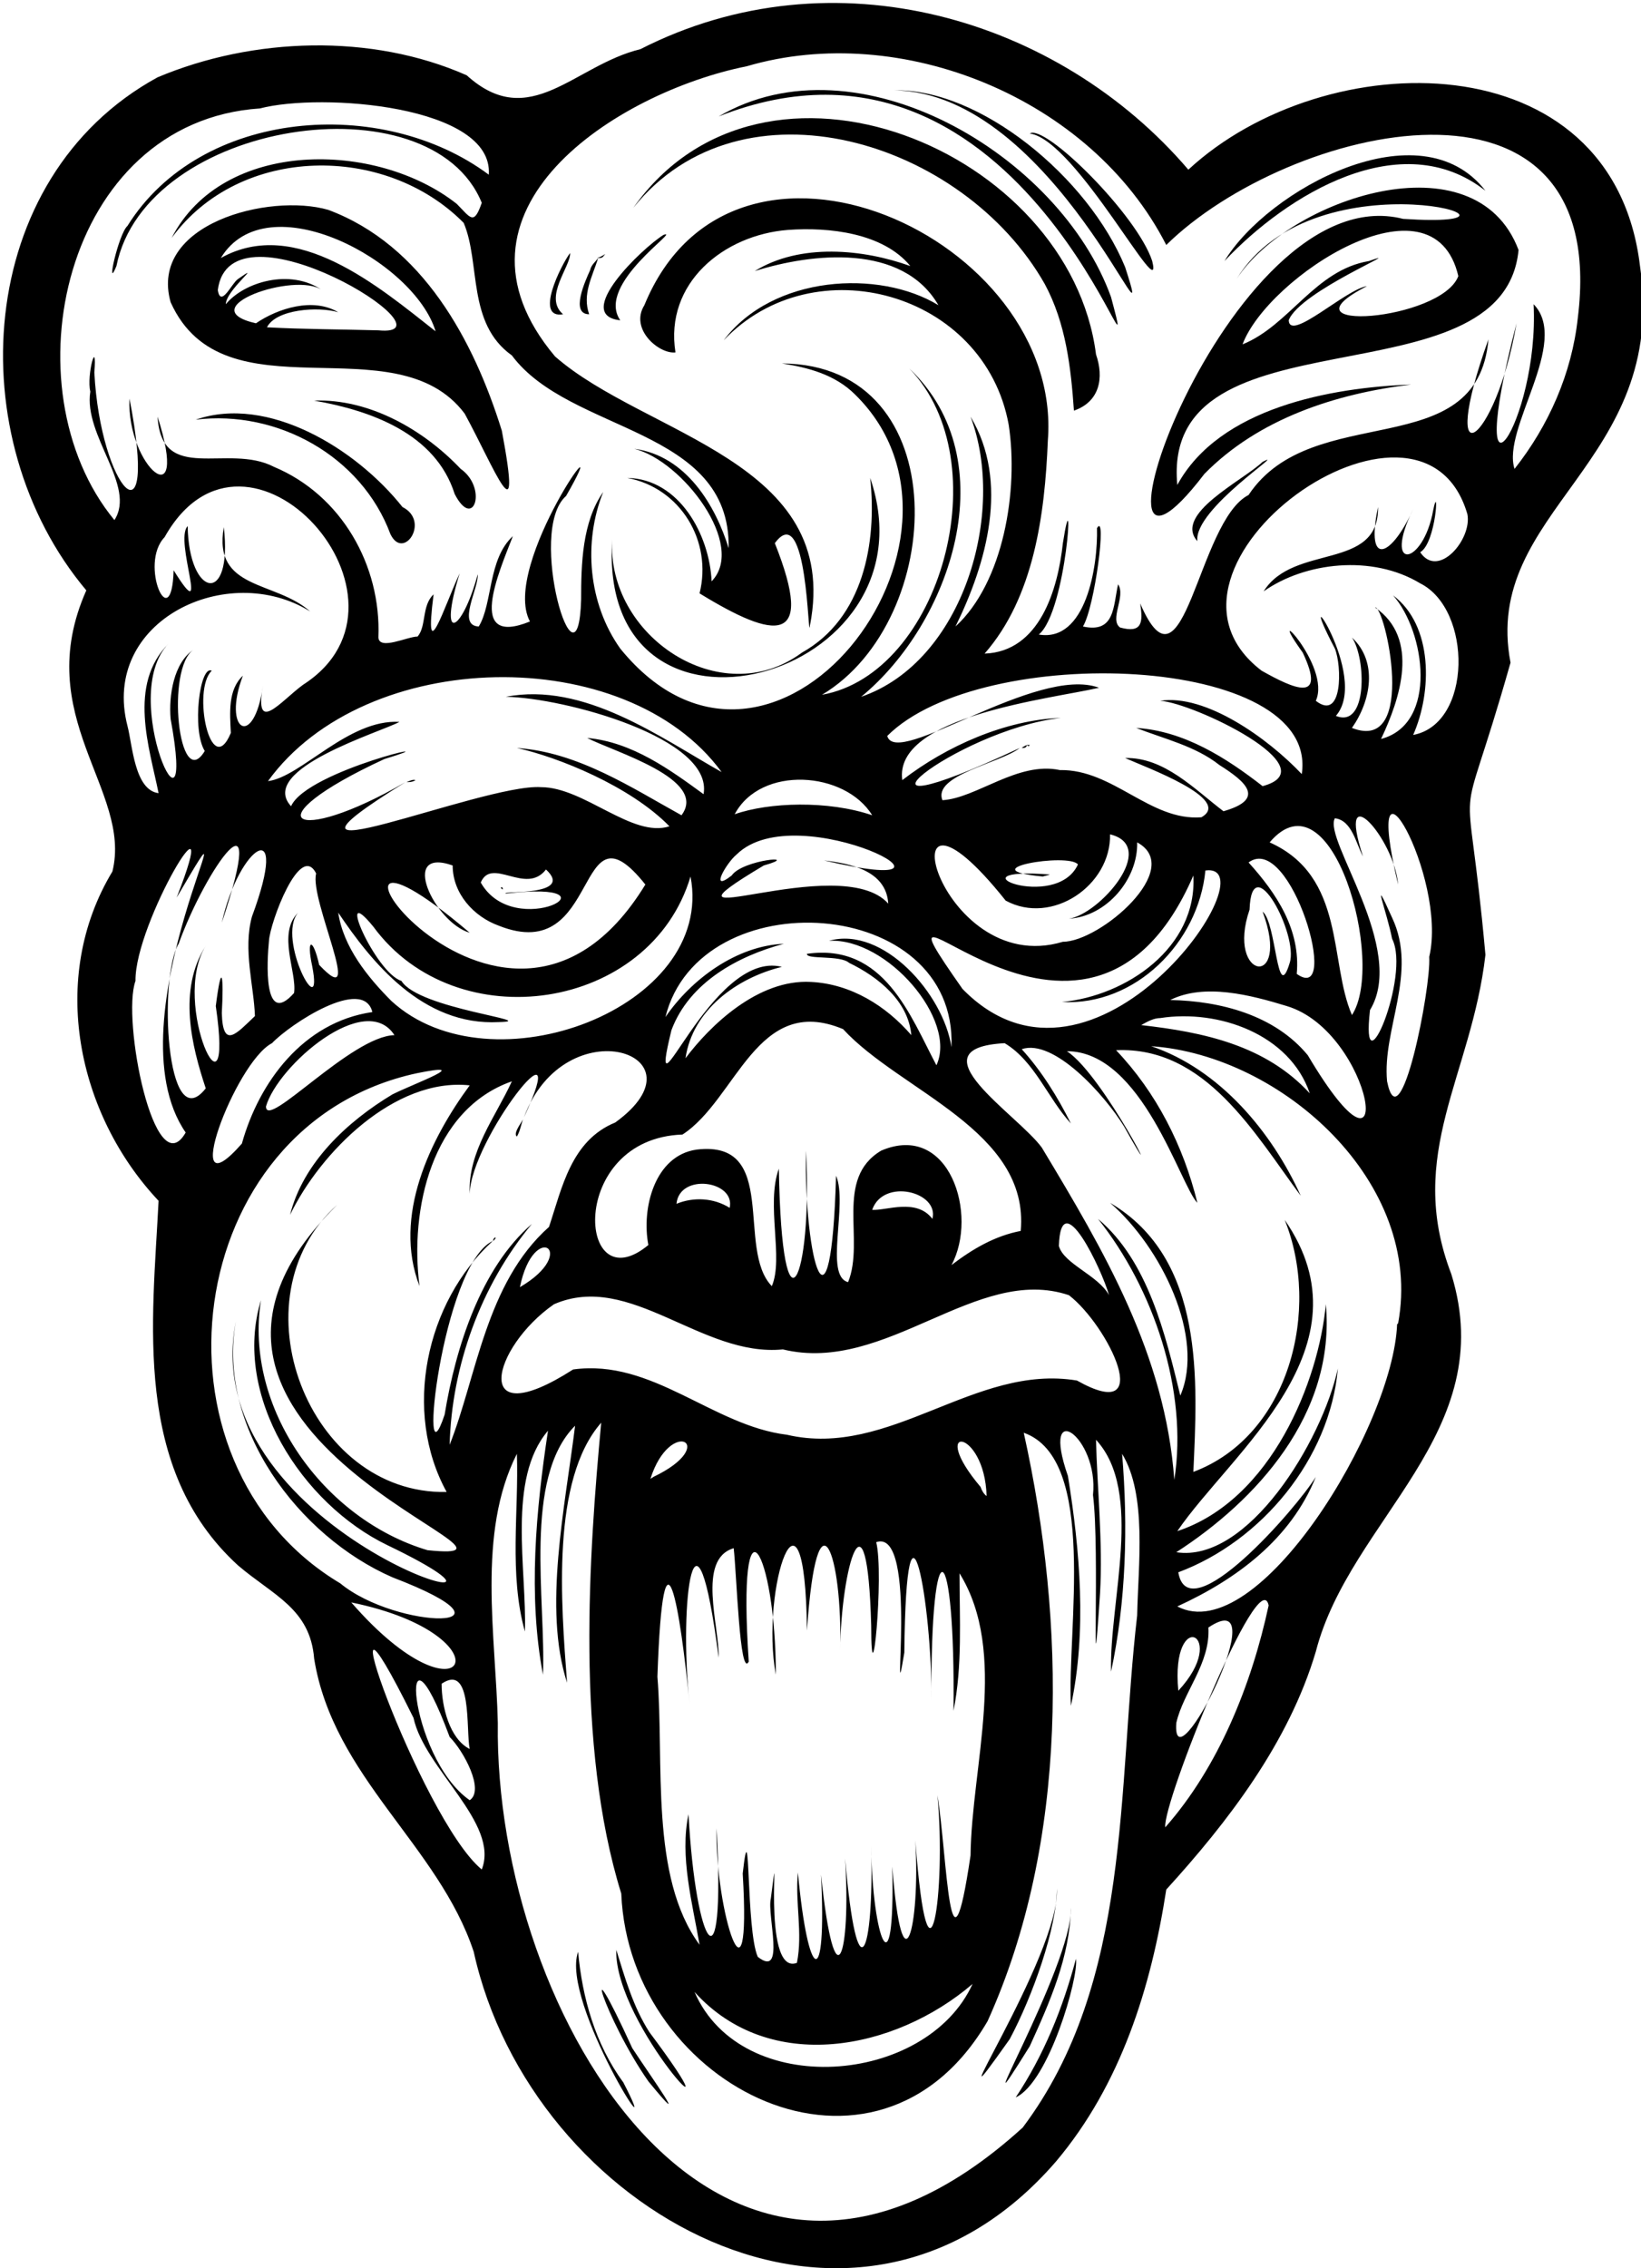 <?xml version="1.0" encoding="utf-8"?>
<!-- Generator: Adobe Illustrator 28.1.0, SVG Export Plug-In . SVG Version: 6.00 Build 0)  -->
<svg version="1.1" id="Layer_2_00000139270678995324466720000016847235351240759939_"
	 xmlns="http://www.w3.org/2000/svg" xmlns:xlink="http://www.w3.org/1999/xlink" x="0px" y="0px" viewBox="0 0 163.5 225.9"
	 style="enable-background:new 0 0 163.5 225.9;" xml:space="preserve">
<g id="Layer_1-2">
	<path d="M40.5,77.9C40.5,77.9,40.5,77.9,40.5,77.9C40.5,77.9,40.4,77.9,40.5,77.9L40.5,77.9z"/>
	<path d="M163.4,26.5c-2.7-22.6-31.4-22.2-45-9.6C105.5,1.8,83-4.9,63.8,4.9c-6.6,1.6-11,8.3-17.3,2.6C37,3.3,25.2,3.7,15.7,7.7
		c-18.3,10-19.8,36-7.1,51.1c-5.6,12.6,4.6,19.9,2.6,28c-6.4,10.6-3.5,24.2,4.6,32.8c-0.6,12-2.6,26.7,7.9,36.3
		c3.5,3,7.2,4.3,7.6,9.3c1.9,11.8,12.4,18.6,15.9,29.2c5.7,25.9,38,44,58,20.9c6.5-7.7,9.5-17.4,11-27.1
		c6.1-6.7,12.2-14.6,14.9-23.7c3.4-13.2,18.4-21.8,13.5-37.6c-4.6-12,2-19.7,3.4-31.8c-1.9-21-3-9.7,2.5-29.1
		C147.6,50.8,166.3,46.2,163.4,26.5z M12.7,72.3c-2.7-10.5,10-16.5,18.2-11.4c-3.5-3.1-9.7-2.1-8.6-8.4c0.9,7.9-3.5,7-3.6-0.1
		c-1.4,1.4,2.4,10.5-1.4,4.4c-0.2,6.7-3.5-0.6-0.9-3.3c8.2-14.6,26.9,6.3,13.8,14.7c-2.2,1.6-4.9,5.1-4,0.1c-0.9,6.4-4.1,4.5-2-1
		C22.7,68.7,22.9,71,23,73c-2,4.8-3.9-4.3-1.9-6.2c-1.2-0.6-2,5.9-0.7,8c-2.6,4.3-3.9-8.3-1.1-10.1c-2,1.3-2.5,4.6-2.3,6.9
		c2.7,14.7-5.4-2.2-0.2-7.5c-4.1,4.1-1.9,10.4-1,14.9C13.4,78.7,13.2,74.2,12.7,72.3z M73.4,85.1c6.1-6,26.2,4.7,8.7,0.6
		c2.6,0.3,6.2,1,6.4,4.3c-4.8-5.4-25.3,3.9-12.4-3.8c3.9-1.1-2.1-0.6-3.2,1C70.6,89,72.4,85.9,73.4,85.1L73.4,85.1z M73.2,81.1
		c2.6-4.9,11-4.3,13.7,0.1C82.5,79.7,76.6,79.9,73.2,81.1z M106.5,129c3.9,3,8.8,13,0.8,8.5c-10.2-1.7-18.6,7.8-28.9,5.4
		c-7.4-0.9-13.4-7.6-21.3-6.5c-10.3,6.6-8.1-2.2-1.9-6.5c7.6-3.3,14.7,5.3,22.8,4.5C88.3,136.9,97.3,125.9,106.5,129L106.5,129z
		 M105.5,124.1c0.2-6.3,4.3,2.4,5,4.9C109.4,127,106,125.9,105.5,124.1z M96.7,184.8c-2.1,14.2-2.3,0.2-3.3-6
		c0.9,9.5-0.9,21.9-2.2,4.5c0.5,8.7-1.3,15.6-2.3,2.6c0.3,12.9-2,7.3-2.1-2.1c0.3,11-1.4,15.3-2.6,1.3c0.6,9.6-1,15-2.4,1.6
		c0.6,11.8-1.3,10.7-2.3-0.2c-0.3,3,0.5,6-0.1,9c-3.7,1.4-1.5-15-2.6-6.4c-0.4,1.6,1.5,8-1.3,5.8c-1.2-2.7-0.7-15.4-1.5-8.3
		c0.9,15.1-2.8,3.6-2.6-4.5c0.9,16.9-2.1,11.8-2.8-1.4c-0.9,4.2,0.4,8.9,1.1,13c-5-6.8-3.5-18.2-4.2-26.7c0.6-17.2,2.3-6.6,3.2,2.7
		c-1.1-10.3,0.6-22.5,2.9-4.6c0.1-3.1-2.2-9.8,1.5-10.9c0.3,2.6,0.6,13,1.5,11.3c-1.2-17.9,2.7-11.1,2.7,1.3
		c-1.6-8.6,2.9-21.6,3.1-4.4c1-14.8,3.6-7.6,3.3,2.1c0.1-8.5,2.7-17.2,3.1-2.6c0,8.4,1.3-5.1,0.5-8.3c4.3-1.5,1.4,19.4,2.8,11
		c0.2-19.1,2.8-4.8,2.7,4.8c-0.1-18,2.4-16.5,2.2,1c0.9-4.5,0.6-9.2,0.6-13.7C100.5,164.6,96.8,175.9,96.7,184.8z M96.9,197.6
		c-4.6,10.1-23,11.6-27.7,0.8C76.7,206.7,89.2,204.2,96.9,197.6z M65.1,147.1c-0.1,0.1-0.2,0.1-0.3,0.2
		C66.8,141,71.8,143.9,65.1,147.1z M97.7,148.1c-5.4-6.4,0.4-5.9,0.6,0.9C98,148.8,97.8,148.4,97.7,148.1z M98.3,149L98.3,149
		L98.3,149z M98.4,149.2L98.4,149.2L98.4,149.2z M51.8,128.2C53.2,121.4,57.8,124.7,51.8,128.2L51.8,128.2z M67.4,119.9
		c0.3-3.1,5.9-2.3,5.3,0.4C71.1,119.3,69.1,119.2,67.4,119.9z M86.9,120.5c1.1-3.2,6.7-1.8,6,0.9C91.3,119.3,88.3,120.6,86.9,120.5z
		 M101.7,122.6c-2.6,0.5-4.8,1.8-6.9,3.4c2.7-5-0.2-14.3-7-11.4c-4.7,2.8-1.6,8.9-3.3,13.1c-2.4-0.6,0-7.8-1.2-10.6
		c-0.5,17.5-3.2,8.6-3-2.5c0.7,12.9-2.4,19.7-2.7,1.8c-1.3,3.6,0.5,8.9-0.7,11.7c-3.6-3.7,0.8-14.6-7.5-13.6
		c-4.2,0.6-5.5,5.9-4.8,9.5c-7.1,5.9-8.1-10.6,3.4-11c5.4-3.5,7.4-14.1,16-10.5C89.7,108.7,102.6,112.6,101.7,122.6L101.7,122.6z
		 M31.1,96.2c1.2,6.1-3.6-2.7-1.4-5.3c-2.1,2.1-0.1,5.9-0.4,8c-3.1,3.5-2.7-3.2-2.5-5.2c0.1-1.8,3.1-9.9,4.7-6.7
		c-0.7,2.6,5,14.1,0.3,9.1C31.2,93.4,30.5,93.4,31.1,96.2z M27.1,103.9c1.8-1.9,9.1-6.7,10-3.1c-6.9,1-11.3,7-13,13.1
		C17.7,121.2,23.4,105.8,27.1,103.9z M26.5,110.2c1.2-4.1,9.9-11.6,12.8-7.1C35,103.2,26.5,112.6,26.5,110.2z M39,99.7
		c-2.4-2.4-4.8-5.4-5.3-8.8c3.3,4.9,8.4,11.3,16,10.9c4.4-0.1-8-1.3-9.7-4.1c-2.6-0.8-6.7-10.2-2.8-5.4c8.3,11.3,27.6,8.4,31.6-5
		C71.3,100.4,48.9,108.8,39,99.7z M46.8,92.9c-3.5-1-7.1-8.6-1.7-6.7c0,2.8,2.1,5.1,4.6,6c10.3,4.1,7.5-13,14.6-4.1
		C49.7,112,26.1,75.3,46.8,92.9z M50.4,89c12.1-1.4,0.9,4.9-2.5-1.1c1.1-2.6,4.5,1.3,6.5-1.3C57.3,89.3,49.8,88.7,50.4,89z
		 M82.6,93.7c5.8-0.3,12.8,7.9,10.7,12.4c-2.6-4.9-5.2-12.2-12.9-11.1c-0.1,0.6,3.3,0.1,4.2,0.9c2.9,1.4,5.9,3.8,6.2,7.2
		c-2.5-2.9-6-5.1-10-5.3c-5.3-0.3-10.1,4.4-12.5,7.6c0.7-4.8,5.1-8,9.6-9.1c-7.1-1.8-13.6,17-11,6.3c1.8-4.8,6.7-7.4,11.2-8.6
		c-4.7,0.2-9.2,3.5-11.8,7.3c3.4-13.7,29.1-12.2,28.5,3C94,99,88,92.2,82.6,93.7z M95.9,98.5c-11.5-16.4,12.1,13.9,23-11.3
		c0.4,7.2-6.7,12-13.1,12.6c7.3,0.4,13.6-5.9,14.3-13.1C126.9,85.8,109.1,112,95.9,98.5z M103.9,87.3c-7.5-0.7,2.6-2.4,3.5-1.2
		c-2.2,4.8-13.2,0.2-2.8,1C104.4,87.2,104.2,87.2,103.9,87.3z M100.2,89.7c4.6,2.5,10.5-1.5,10.4-6.6c4.9,1.2-1.1,8-4.1,8.4
		c3.7-0.2,6.9-3.9,6.8-7.6c4.8,2.6-3.7,9.9-7.4,9.9C93.3,97.6,87.6,73.9,100.2,89.7z M115.6,101.4c5.8-0.9,12.9,1.6,14.9,7.5
		c-4.4-4.8-10.6-6.1-16.8-6.8C114.4,101.7,115,101.4,115.6,101.4z M130.3,105.1c-3.3-4-8.7-5.4-13.7-5.5c3.4-1.7,8-0.5,11.6,0.6
		C136.9,102.8,139.5,120.6,130.3,105.1z M124.5,90.6c0.2-6.3,4.9,2.5,4,5.3c-1.3,4.3-1.3-4-2.7-5.1
		C128.7,98.6,122.1,97.6,124.5,90.6L124.5,90.6z M124.4,85.9c4.2-3.1,9.3,14.3,4.8,11.1C129.6,92.6,127.2,89,124.4,85.9z
		 M134.7,101.1c-2.3-5.3-0.6-13.8-8.2-17.2C132.7,76.6,138.1,95.9,134.7,101.1z M129.7,77.1c-3.4-3.6-9.6-8-14.1-7.3
		c3.3,0.2,16.9,6.7,10.2,8.5c-3.6-2.8-7.8-5.5-12.6-5.8c2.8,1.1,5.9,1.8,8.3,3.7c2.7,1.7,4.6,3.4,0.4,4.6c-2.9-2.2-5.9-5.4-9.8-5.3
		c2,0.9,10.8,4.1,7.6,5.9c-5.1,0.4-8.8-4.8-14.1-4.7c-4.2-0.9-8.3,2.8-11.7,3c-1-2.5,5.8-3.7,7.7-5.2c-20.3,9.5-6.4-1.8,4.1-3
		c-5.5,0.2-11.4,2.8-15.8,6.2c-0.9-6.4,14.9-8.1,19.6-9.2c-6.2-2.3-20.2,8.1-21.1,4.8C97.8,63.9,131.5,65.1,129.7,77.1z M71.9,76.9
		c-6.2-3.5-13.7-9-21.5-7.5c5.8,0.1,20.7,4.1,19.7,9.7c-3.3-2.4-7.1-5.2-11.6-5.6c2.7,1.4,12.1,4.1,9.4,7.7
		c-4.9-2.7-10.3-6.3-16.4-6.7c4.1,0.9,11.3,3.8,15.2,7.8c-3.7,1.2-8.5-3.9-12.8-3.9c-5.8-0.4-30.8,10.2-13.5-0.5
		c-11.2,6.5-15.5,3.9-2.1-2.3c7.6-2.3-7.7,1.1-9.3,4.7c-3.4-3.7,9-7.4,10.8-8.4c-5.1-0.3-9.8,5.5-13.1,5.9
		C36.4,64.4,62.4,63.9,71.9,76.9L71.9,76.9z M18.5,112.8c-3.1,5.4-6.4-11.3-5-15.1c-0.1-5.8,9-20.8,4.1-8.3
		C26.3,74.6,10.7,101.5,18.5,112.8z M20.5,108.4c-4,5.1-4.7-11.2-2.7-14.4c2.7-7.5,9.1-16.5,4.3-2.1c1.7-7.7,6.9-11.1,3-0.6
		c-0.9,3.3,0.2,6.9,0.3,9.9c-1.8,1.7-3.2,3.4-3.3-0.3c0.2-3.6,0-5.4-0.6-0.7c1.9,13-4.6-0.2-1-6C17.7,98.6,19.1,104.2,20.5,108.4
		L20.5,108.4z M33.9,157.7c-20.1-12-15.9-45.7,7.6-50.8c5.9-1.2-0.2,1-2.4,2.1c-4.5,2.7-8.9,6.8-10.2,12c3-6.2,10.4-13.7,17.9-12.9
		c-3.9,5.3-7.7,13-5,20c-1-7.6,1.2-17.6,9.2-20.4c-1.6,3.5-4.4,7-4.2,11.2c0.1-5.4,10.5-18.6,5.4-7.6c4.1-11.1,18.5-6.3,9.1,0.5
		c-4.4,1.8-5.3,6.5-6.6,10.4c-6.3,5.6-7.2,14.9-9.9,21.7c0.2-7.8,3.1-15.9,8.2-22c-5.1,4.4-7.6,12.3-8.7,19
		c-2.7,8.1-0.3-14.9,4.8-17.3c-6.7,6.1-9,17-4.6,25c-13.8,0.3-21.3-19.3-10.9-28.6c-23.3,22.9,23.6,35.9,9,34.4
		c-10.4-3.1-18.3-14.2-16.6-24.9c-2.9,9.5,4.1,20.3,12.6,24.4c20.4,9.8-19.4-0.6-15.1-22.3c-1.9,10.5,6.2,21.4,15.6,25.5
		C53.2,162.5,39.6,162.4,33.9,157.7z M44.8,173c1.4,1.4,3.5,5.3,2,6.3C40.6,175,39.6,159,44.8,173z M44,167.7
		c3.1-2.1,2.4,4.6,2.8,6.5C44.8,173.2,44,170,44,167.7z M35,159.6C51.1,162.9,46.4,172.7,35,159.6L35,159.6z M48,186.2
		c-6.1-5-16.7-35.1-6.8-15.1C42.3,176.2,49.8,181.6,48,186.2z M113.3,160.9c-2,17.2-0.5,36.5-11.4,51
		c-29.9,27.2-52.7-11.2-52.3-40.3c-0.2-8.7-2.1-18.9,1.9-26.8c0.2,5.7-0.8,12,0.8,17.7c0.2-6.2-1.8-15.2,2.3-20
		c-1.2,7.9-2,16.4-0.5,24.3c0.3-7.4-2-19.6,3.2-24.8c-1,8.1-3.2,18.2-0.8,25.6c-0.6-7.9-1.6-20.2,3.4-25.9
		c-1.2,12.9-2.6,32.1,2,46.9c0.8,19.4,25.5,31.6,36.5,12.7c8.1-17.9,7.8-39.7,3.6-58.6c7.4,2.6,4.3,19.7,4.7,27.2
		c1.6-7.4,0.9-15.5-0.3-22.9c-2.8-8,3.1-3.9,2.5,1.9c0.7,5.5-0.2,23.4,0.7,9.8c0.3-5-0.3-10.8-0.4-15.3c4.8,5.2,1.3,16.1,1.5,23.1
		c1.5-7,1.7-14.5,1.1-21.7C114.3,148.9,113.4,155.9,113.3,160.9z M126.4,159.9c-1.7,7.9-5,16.1-10.3,22.1
		C115.8,179.6,125.5,155.5,126.4,159.9z M117.2,171.6c0.7-3.1,3.4-5.9,3.2-9.5C127.4,157.4,116.7,178.5,117.2,171.6z M117.4,168.4
		C116.6,159.9,122.6,162.8,117.4,168.4L117.4,168.4z M139.2,131.9c-0.4,10.2-13.9,32.3-21.9,28.1c5.9-2.7,11.3-6.7,13.8-12.9
		c-1.9,3.1-12.7,15.5-13.7,9.5c8.3-3.1,15.1-11.3,15.9-20.3c-1.6,7.3-9,19.4-16.1,18.3c7.9-5.1,15.9-13.7,14.9-24.7
		c-0.7,7.6-5.4,19.5-14.8,22.6c5.4-7.9,19.5-18.3,10.7-31c3.6,8.9,0.5,21.5-9.1,25.1c0.4-9,1.2-21.2-8.3-26.8
		c5.1,4.4,9.5,13.4,7,19.2c-1.5-6.1-3.2-13.4-8.2-17.6c5.5,6.9,9,17.1,7.6,26c-0.9-12.5-7-22.8-13.2-33.1c-2.4-3.3-13-9.9-3.7-10.4
		c3,1.8,4.3,5.5,6.6,8c-1.3-2.6-2.9-5.2-4.9-7.4c3.2-1.1,8.3,4.6,10.2,7.7c4.8,8.6-2-5.1-5.7-7.5c7.5,0,11.3,13.4,13,15.1
		c-1.4-5.7-4.1-11-8.1-15.2c8.9-0.4,13.8,8.3,18.4,14.5c-2.9-6.4-8.1-12.6-14.9-14.9c13,0.9,27.2,13.6,24.6,27.6L139.2,131.9z
		 M142.4,95.3c0.2,3.1-2.9,18.8-4.2,12.4c-0.5-5.2,3.1-10.8,0.5-16.3c-2.2-4.9-0.5-0.5,0,2.1c1.9,3.7-3.2,15.7-2.2,7.1
		c3.7-6.1-4.7-17-3.5-19.1c1.7,0.2,2.1,2.5,2.8,3.8c-2.7-8.2,3.1-1.9,3.5,2.8C135.5,72.1,144.3,87.3,142.4,95.3z M146.2,51.2
		c0.5,2.5-2.9,6.5-4.7,3.8c1.6-0.9,1.9-7.2,1.3-4.2c-1,5.6-5.1,6.2-2-0.1c-2.1,4.7-4.8,6-3.5-0.2c0.1,6.4-8.4,3.6-11.4,8.4
		c4.1-2.9,10.8-3.7,15.6-0.8c5.2,2.6,5.2,14-0.7,15.1c1.9-4.3,2-10.9-2-13.9c3.2,3.6,4.5,12.8-1.2,14.3c1.9-4,3.9-10-0.6-13.1
		c1-0.2,4.3,14.6-2.3,12c1.9-2.7,2.6-6.6,0-9c1.4,2,1.6,9.1-1.6,7.8c3.5-4-4.6-15.3-0.1-6.7c0.7,1.7,0.8,7.3-1.9,5.2
		c1.6-3.5-5.4-10.5-1.3-4.8c2.4,5.1-0.9,3.6-4.1,1.8C112.2,56.5,141.6,35.5,146.2,51.2z M157.2,31.7c-0.6,5.5-2.9,10.7-6.3,15
		c-1.3-4,5.6-12.6,1.9-16.4c0.6,11.8-7.2,23.1-1.7,1.9c-2.1,12.2-8,16.1-2.8,1.6c-1.1,12.6-17.5,5.9-23.9,15.5
		c-5.1,2.6-6.4,21-10.8,10.8c0.3,1.9,0.2,3-2,2.4c-1.1-0.8,0.6-3.1-0.2-4.3c-0.5,2.2-0.3,4.9-3.5,4.2c1.2-2,2.4-11.5,1.4-9.8
		c0.1,3.8-1.1,11.4-5.8,10.6c2.8-2.3,3.6-16.8,2.4-9.1c-0.5,4.6-2.3,10.8-7.8,11c4.9-5.6,6-13.8,6.3-21.2
		C106,23.7,73.1,8.7,64.2,30.4c-1.5,2.4,1.5,4.9,3.1,4.7c-1.1-6.9,4.8-11.7,11.2-12.2c4.1-0.3,9.5,0.3,12.2,3.6
		C86,24.8,79.7,24.2,75.2,27c5.7-1.8,14.7-2.8,18.3,3.4c-5.9-3.6-16.5-3-21.4,3.5c9-9.5,26-4.8,28.4,8.4c1,6.5-0.5,15.7-5.3,20.1
		c3.1-6.3,5.4-14.4,1.5-20.9c3.6,9.5-0.7,24.4-10.9,27.9c8.9-7.3,14.5-23.5,4.8-32.7c9,9.3,3.1,30.4-8.7,32.5
		c12.4-7.4,13.5-32.9-4-33c2.6,0.4,5.3,1.1,7.3,3.1c14.7,14.4-8.1,44.1-23.4,25.3c-3.2-4.5-3.7-10.6-1.7-15.6
		c-2.1,3-2.2,7.2-2.2,10.7c-0.3,10.4-5.5-6.8-1.5-10.3c5.4-9.4-6.6,6.9-3.6,12.5c-6.4,2.6-3.1-4.9-1.7-8.5c-2.5,2.3-2,6.7-3.4,9
		c-2.2-0.1,0-3.8-0.1-5.2c-1.6,5.9-4,7-1.8-0.1c-1.5,3.2-3.6,9.9-2.6,2.1c-1.2,1.1-0.7,3.2-1.6,4.2c-1,0-3.8,1.4-3.9,0.1
		C38,56.3,34,49.3,27.3,46.5c-4.6-2.4-11.2,1.8-11.6-5c3.3,10.3-3.1,5-2.8-1.8c3,15.4-2.9,9-3.5-2.6c0.3-3.7-0.8,0.3-0.4,1.9
		c-0.7,4.4,4.6,9.4,2.4,12.8c-10.8-13.1-5.1-39.7,14.5-41c6.1-1.6,23.3-0.3,22.8,6.6C38.1,9.5,20,10.8,12.7,22.5
		c-0.9,0.8-2.2,6.7-1.1,4C14.5,12,42.9,7.7,48,20.2c-0.8,2.3-1.1,1.5-2.5,0.1c-8-6.3-23.3-6.5-28.4,3.4c6.8-9.3,21.3-9.4,29.1-1.5
		c1.7,4,0.3,10,4.8,13.2c5.8,7.8,21.8,7.1,21.6,19.2c-1.3-4.2-4.2-9.2-9.4-9.9c4.8,1.2,11.2,9.6,7.7,13.2
		c-0.2-4.6-3.2-10.2-8.4-10.3c5.3,1,8.5,6.3,7.2,11.5c7.5,4.6,11.6,5.3,7.5-5c3.3-4.5,3.3,10.3,3.5,8.2
		c3.2-16.4-16.4-18.9-25.4-26.8C43.1,21,61.4,9.2,74.4,6.6c15.3-4.5,34.3,3.1,41.8,17.8C128.3,12.5,160.6,4.6,157.2,31.7z"/>
	<path d="M101.7,74.6C101.9,74.5,101.7,74.6,101.7,74.6L101.7,74.6C101.7,74.6,101.8,74.6,101.7,74.6z M50.1,88.6
		C50.1,88.6,50.1,88.6,50.1,88.6C50.1,88.6,50.1,88.6,50.1,88.6L50.1,88.6z M47.7,57.4L47.7,57.4C47.7,57.3,47.7,57.4,47.7,57.4z
		 M151.3,24.9c-4.3-11.4-22.9-5.1-28.1,2.9c7.9-12.9,33.4-4.9,16.6-6C122.1,17.3,106,65.5,120,47.2c5.4-5.5,13.1-8,20.6-8.9
		c-8,0.3-19.1,2.3-23.3,10C115.6,30.4,149.8,40.5,151.3,24.9z M145.3,27.5c-1.7,4.5-18.3,5.7-9.1,1c-2.1,0.3-7.7,5.6-7.8,3.4
		c1.1-2.9,12.2-7.4,8-5.9c-5.4,0.9-7.9,6.4-12.6,8.3C126.3,27.6,142.8,16.8,145.3,27.5L145.3,27.5z M50,42.9
		c-2.8-9-7.9-18.5-17.3-22c-5.9-1.7-17.9,1.4-15.7,9.2c5.3,11.8,22.4,1.9,29.3,11.1C49.3,46.7,52.1,54.1,50,42.9L50,42.9z
		 M37.7,32.9c-3.7-0.1-7.4-0.1-11.1-0.3c0.9-1.8,5.1-2.1,7.1-1.5c-2.5-1.5-6-0.4-8.2,1.1c-6.6-1.5,3.9-5.2,6.6-3.3
		c-3.2-2.2-7.8-0.8-9.6,1.4c0-1.4,3.9-4.4,1.2-2.5c-0.6,0.4-1.7,2.9-2,1.1C22.9,19.3,46,33.7,37.7,32.9z M43.4,33
		c-5.6-4.4-13.9-11.5-21.4-7.3C26.6,18.1,41.3,26,43.4,33z M109.2,35.3c-2.6-20.4-33.1-33-46.1-14.6c10.8-13.5,32.9-6.7,41,7.6
		c2.1,3.9,2.6,8.3,2.9,12.6C109.6,40,110,37.6,109.2,35.3z"/>
	<path d="M110.7,29.6c-5.1-14.2-25.3-26.1-39.1-18C102.4-0.6,114.4,43.5,110.7,29.6z M79.9,65c-8.1,6-19.5-1.7-18.9-11.3
		c-1.6,23.3,32.6,14.1,25.7-6.1C87.4,54.1,86,61.6,79.9,65z M40.1,50.5c-4.6-5.8-13.4-11.2-20.6-8.7c8.1-1,16.5,3.6,19.4,11.4
		C40.2,55.9,42.9,51.9,40.1,50.5z"/>
	<path d="M112.1,26.6C108.4,17.6,97.6,8.8,89.1,9C105.1,9.2,115.7,37.7,112.1,26.6z M122,26c6.2-6.6,17.6-13.6,26-7
		C141.5,10.6,126.3,18.9,122,26z M45.9,46.7c-3.7-3.9-9.1-7-14.6-6.8c5.7,1,12.1,3.3,14,9.3C47.2,52.9,48.6,48.6,45.9,46.7
		L45.9,46.7z"/>
	<path d="M114.8,26c-1.5-4.6-10.7-13.7-12.2-12.7C107.2,13.9,116,30.9,114.8,26z M66.1,23.4c-2.1,1.3-9.1,8-4.3,8.5
		C59.3,28.3,68,22.7,66.1,23.4z M125.8,46c-2,1.9-8.9,5.2-6.5,7.9C118.9,50.7,128.5,44.6,125.8,46z M56.8,25.2
		c-0.9,1.2-3.6,6.6-0.7,6.1C54.1,29.6,56.9,26.5,56.8,25.2z M58.8,26.9c-0.5,1.1-2,4.4-0.1,4.4c-0.7-2,0.3-3.7,0.9-5.6
		C59.3,26.1,58.9,26.4,58.8,26.9z M60.3,25.3c-0.3,0.2-0.5,0.3-0.8,0.4C60,25.7,60,25.7,60.3,25.3z M100.6,203.1
		c2.3-4.3,4.7-11.1,4.7-15C105.7,194.7,92.1,215.1,100.6,203.1z M102.6,203.8c2-4.4,4-8.9,4.1-13.8
		C106.9,195.8,95.3,215.5,102.6,203.8z M62.1,207.4c-2.8-3.8-4.1-8.5-4.5-13C55.8,199.4,66.6,216.1,62.1,207.4z M64.7,202.4
		c-1.6-2.5-2.4-5.3-3.3-8.2C61.2,201.8,74.5,215.5,64.7,202.4z M107.2,195.1c-1.3,4.9-3.2,9.6-6,13.8
		C104.5,207.4,107.5,196.9,107.2,195.1L107.2,195.1z M63,204c-5.4-11.8-2.8-3,1.6,3.3C69.2,212.9,64.7,206.6,63,204z M51.5,113.2
		c0.3-0.5,0.4-1.1,0.6-1.7C51.9,111.9,51.1,112.9,51.5,113.2z M52.1,111.4L52.1,111.4C52.1,111.4,52.1,111.4,52.1,111.4
		C52.1,111.4,52.1,111.4,52.1,111.4C52.1,111.4,52.1,111.4,52.1,111.4L52.1,111.4z M49.1,123.6c0.2-0.1,0.2-0.2,0.3-0.3
		C49.3,123.2,49.2,123.3,49.1,123.6z M129.5,119.2L129.5,119.2C129.5,119.2,129.5,119.2,129.5,119.2L129.5,119.2z M40.5,77.9
		c0.3,0,0.6,0,0.9-0.2C41.1,77.6,40.8,77.8,40.5,77.9z M102.3,74.2c-0.2,0.1-0.4,0.2-0.5,0.3C102,74.5,102.3,74.5,102.3,74.2z
		 M102.3,74.2C102.3,74.2,102.3,74.3,102.3,74.2C102.3,74.2,102.3,74.2,102.3,74.2z M102.6,74.2h-0.3
		C102.4,74.3,102.5,74.4,102.6,74.2z M102.3,74.2L102.3,74.2L102.3,74.2z M49.9,88.4c0,0.1,0.1,0.1,0.2,0.2
		C50.1,88.5,50.1,88.3,49.9,88.4z"/>
</g>
</svg>
